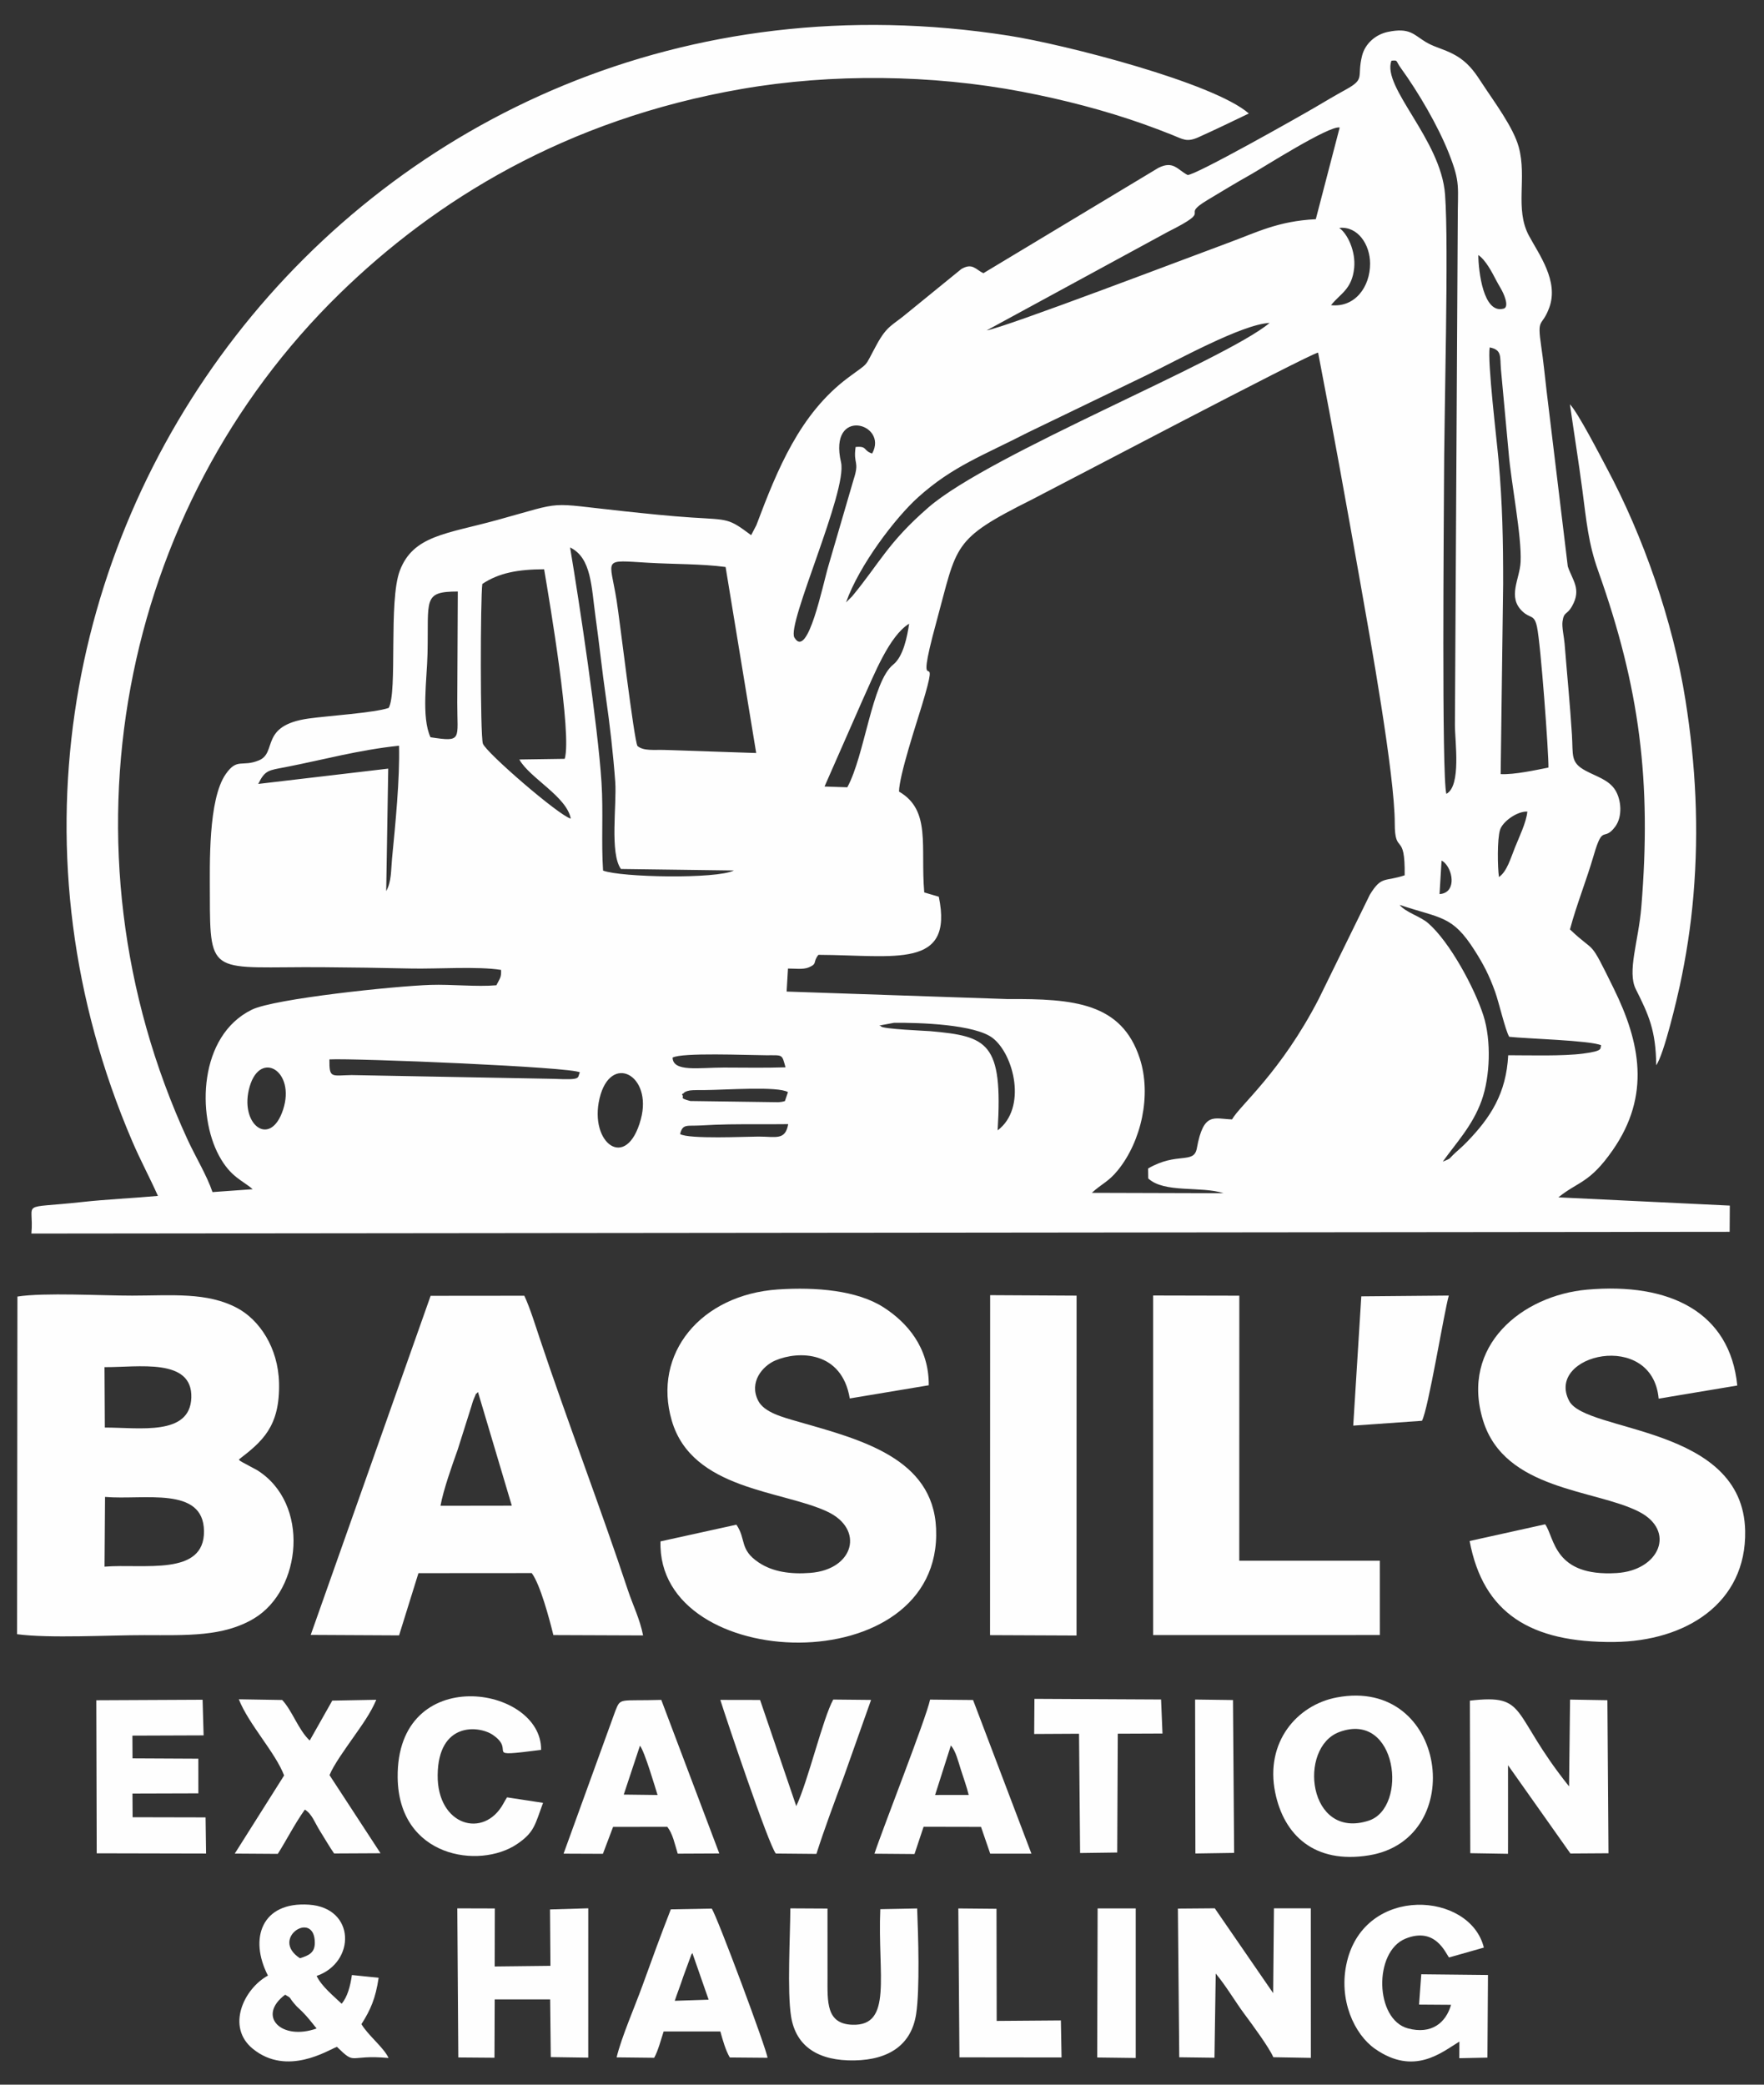 <?xml version="1.0" encoding="UTF-8"?> <svg xmlns="http://www.w3.org/2000/svg" xmlns:xlink="http://www.w3.org/1999/xlink" xmlns:xodm="http://www.corel.com/coreldraw/odm/2003" xml:space="preserve" width="77mm" height="91mm" version="1.1" style="shape-rendering:geometricPrecision; text-rendering:geometricPrecision; image-rendering:optimizeQuality; fill-rule:evenodd; clip-rule:evenodd" viewBox="0 0 7700 9100"><rect x="0" y="0" width="7700" height="9100" fill="#333333" stroke="none"/> <defs> <style type="text/css"> .fil0 {fill:#FEFEFE} </style> </defs> <g id="Слой_x0020_1">  <path class="fil0" d="M3311.16 4961.37c-52.89,0.06 -304.78,12.12 -342.39,-11.01 11.24,-46.01 28.97,-34.02 91.46,-37.65 39.66,-2.29 81.2,-4.03 121.74,-4.67 86.22,-1.35 172.44,0.08 258.61,-1.01 -13.01,72.2 -52.99,54.31 -129.42,54.34zm-513.88 -75.59c-61.98,229.47 -226.92,104.22 -180.16,-91.33 47.83,-200 232.48,-102.4 180.16,91.33zm-1561.22 -43.05c-55.81,172.62 -194.76,64.62 -145.93,-100.72 46.9,-158.78 200,-66.56 145.93,100.72zm1740.86 -64.58c1.79,-1.81 4.66,-7.15 5.64,-5.15 2.14,4.32 -4.02,-6.96 28.78,-12.93 11.44,-2.08 49.12,-1.58 62.72,-1.66 92.19,-0.54 322.03,-17.9 365.5,8.97l-13.45 39.18c-13.69,3.15 -11.88,3.58 -28.31,4.83l-384.52 -5.29c-54.68,-14.36 -22.4,-14.19 -36.36,-27.95zm-1539.02 -153.7c110.42,-5.81 1064.02,33.22 1093.39,56.84 -13.09,24.18 12.12,33.81 -113.65,28.08l-882.73 -16.46c-88.28,1.57 -97.86,16.36 -97.01,-68.46zm1497.98 -7.74c40.12,-22.97 322.76,-10.82 408.44,-10.33 73.84,0.42 68.15,-6.49 84.52,52.65 -88.49,2.99 -179.59,1.1 -268.36,1.04 -109.95,-0.09 -222.4,20.79 -224.6,-43.36zm902.02 -139.92l64.45 -12.01c114.09,-1.29 353.56,7.05 430.6,66.27 93.16,71.59 151.12,305.74 21.84,403.2 23.38,-384.1 -43.77,-410.67 -293.46,-432.94 -17.51,-1.55 -210.54,-9.18 -215.72,-21.15 -1.4,-3.21 -5.33,-1.88 -7.71,-3.37zm2459.92 594.07c58.12,-81.67 130.57,-157.27 169.8,-267.56 37.04,-104.11 42.56,-260.75 7.74,-369.9 -38.04,-119.25 -147.09,-322.16 -241.61,-403.84 -34.8,-30.06 -97.35,-46.5 -124.32,-79.53 182.8,60.78 230.2,45.65 327.83,199.29 38.62,60.8 62.82,107.07 89.18,180.4 16.73,46.55 44.98,169.72 61.52,196.12 75.28,8.35 355.59,15.67 401.27,37.05 -6.65,14.05 13.64,24.14 -78.22,36.22 -89.58,11.78 -234.28,7.33 -327.54,7.26 -8.68,166.16 -76.16,271.16 -180.64,378.86 -18.89,19.47 -30.37,28.76 -50.24,46.97 -32.61,29.91 -14.1,21.96 -54.77,38.66zm-5.32 -1314.21c8.54,5.99 6.82,1.89 17.8,14.29 34.14,38.58 43.77,127.08 -26.59,131.94l8.79 -146.23zm250.48 71.75c-5.99,-44.52 -7.98,-164.02 4.71,-205.61 11.02,-36.15 74.44,-82.08 119.24,-80.11 -3.67,45.43 -36.6,113.28 -53.95,156.72 -19.54,48.93 -35.49,105.72 -70,129zm-5415.76 -406.42c30.05,-61.5 45.71,-59.05 119.56,-73.41 165.44,-32.16 318.04,-74.86 495.06,-93.38 3.78,143.87 -15.99,343.31 -30.67,493.66 -4.48,45.88 -1.84,100.24 -25.34,140.84l8.85 -534.48 -567.46 66.77zm978.22 -873.05c72.48,-48.25 155.45,-63.62 269.74,-63.98 24,142.7 122.17,719.75 89.86,827.51l-198.08 2.87c44.82,80.92 206.66,161.39 224.48,258.11 -51.48,-12.94 -370.37,-288.9 -383.59,-327.37 -12.1,-35.18 -11.02,-635.86 -2.41,-697.14zm-226.26 669.32c-40.73,-87.6 -15.39,-252.83 -12.95,-366.2 5.1,-236.55 -22.08,-269.6 132.12,-270.08l-2.36 484.87c-0.35,162.51 24.04,172.84 -116.81,151.41zm2045.06 237.1c1.36,-72.14 75.21,-294.76 99.59,-375.12 93.1,-306.8 -43.4,26.81 63.94,-366.58 92.26,-338.08 65.84,-357.42 415.42,-532.45 68.32,-34.21 1214.65,-637.85 1250.46,-642 64.66,333.86 125.09,670.45 185.21,1009.9 41.25,233 149.51,833 149.4,1045.12 -0.07,142.41 45.95,31.35 43.21,226.67 -88.15,29.27 -100.61,1.02 -151.79,84.31l-223.18 455.13c-165.88,321.16 -343.78,464.16 -378.54,526.04 -78.11,-2.12 -124.24,-35.61 -153.68,126.25 -12.87,70.75 -85.94,14.2 -212.69,88.03l0.62 43.44c70.22,65.2 228.81,32.27 329.04,64.48l-575.5 -1.67c46.15,-41.76 72.48,-47.81 113.57,-98.38 102.92,-126.64 147.66,-328.82 96.02,-487.86 -78.98,-243.23 -287.21,-261.6 -577.2,-259.58l-964.49 -32.76 5.94 -100.5c29.04,-0.26 66.31,5.56 91.46,-5.32 39.01,-16.89 15.03,-21.39 41.4,-54.54 334.87,1.79 590.97,63.35 525.51,-253.61l-63.52 -18.77c-17.16,-201.62 30.68,-358.58 -110.2,-440.23zm-159.85 -397.79c51.32,-112.08 116.45,-281.07 204.05,-335.11 -8.27,56.78 -25.63,143.62 -69.37,178.54 -93.25,74.47 -124.31,396.79 -200.51,535.66l-99.42 -3.28 165.25 -375.81zm-862.89 216.11c-47.06,-1.52 -91.97,5.55 -119,-17.34 -15.5,-29.54 -76.96,-548.22 -90.95,-635.59 -29.95,-187.2 -66.07,-176.11 139.7,-164.11 111.96,6.53 230.4,4.29 336.05,18.41l133.58 812 -399.38 -13.37zm302.04 526.14c-74.96,38.13 -493.11,30.32 -571.1,0.43 -8.39,-124.87 1.47,-254.43 -6.82,-384.69 -15.96,-250.45 -96.18,-781.38 -137.13,-1025.76 93.65,44.79 92.75,172.06 110.89,301.71 16.48,117.83 28.49,235.13 45.54,353.23 16.78,116.29 31.89,247.38 40.63,367.92 7.2,99.37 -24.65,312.19 24.93,380.62l493.06 6.54zm531.35 -1848.66c-11.24,76.97 18.26,59.69 -8.75,141.76l-109.5 375.13c-24.89,82.93 -90.69,413.98 -149.09,314.85 -34.56,-58.67 232.51,-639.6 203.61,-764.66 -56.72,-245.4 208.84,-170.22 135.78,-38.39 -41.03,-13.74 -19.56,-33.46 -72.05,-28.69zm3024.16 1399.43c-53.57,10.57 -148.99,31.65 -208.55,28.57l10.83 -828.94c0.16,-193.86 -3.02,-348.63 -19.73,-539.03 -8.13,-92.63 -49.68,-434.02 -38.97,-494.65 54.51,10.66 44.34,39.58 49.18,96.84l33.71 364.49c10.54,128.82 57.57,363.57 52.02,475.31 -3.78,75.8 -59.1,153.7 8.98,216.56 34.6,31.95 50.25,10.86 62.47,66.05 16.48,74.53 51.74,557.94 50.06,614.8zm-3065.98 -721.07c57.59,-163.16 216.49,-370.74 314.82,-459.07 150.89,-135.57 282.09,-181.32 480.18,-283.15l515.74 -249.05c130.98,-63.23 418.56,-223.55 538.42,-228.6 -202.98,167.63 -1220.73,571.84 -1489.71,805.45 -177.18,153.89 -212.79,242.97 -333.11,388.33l-26.34 26.09zm2838.34 -1405.13c11.87,22.73 23.04,38.96 30.6,56.23 29.14,66.46 0.13,66.73 0.04,66.91 -87.16,22.55 -108.37,-162.81 -109.12,-234.29 32.77,22.37 59.71,75.21 78.48,111.15zm-721.28 107.88c38.26,-49.6 91.83,-68.1 101.01,-163.43 6.96,-72.22 -28.85,-148.64 -65.33,-173.94 81.1,-8.73 134.84,72.79 134.8,156.13 -0.04,100.54 -65.18,191.95 -170.48,181.24zm-712.17 -320.25c212.21,-106.4 42.7,-60.91 173.85,-139.5 62.45,-37.42 122.44,-74.25 189.23,-111.6 45.87,-25.64 341.96,-214.6 386.81,-204.33l-104.26 400.26c-165.55,8.34 -257.12,57.22 -382,103.1 -149.38,54.89 -976.55,370.53 -1054.76,382.34l791.13 -430.27zm1205.06 1118.45c0.35,-336.35 21.7,-1052.44 4.75,-1281.38 -17.82,-240.71 -276.52,-467.57 -234.19,-584 30.15,-3.18 17.69,-0.41 40.47,30.96 77.46,106.69 162.98,253.54 209.96,372.02 52.63,132.73 38.57,144.98 39.12,300l-12.31 2195.64c-0.26,72.08 28.71,267.23 -37.35,301.56 -21.17,-73.26 -10.55,-1233.01 -10.45,-1334.8zm-5375.47 3073.22c-24.49,-72.72 -74.12,-153.8 -108.07,-227.46 -590.08,-1280.02 -296.68,-2757.77 663.33,-3694.64 416.66,-406.61 985.06,-759.64 1754.63,-893.23 394.16,-68.41 831.28,-62.88 1222.61,11.77 183.26,34.95 364.22,82.38 527.65,140.11 46.51,16.42 82.99,30.56 124.79,46.96 52.92,20.74 66.55,35.46 120.45,11.19 70.87,-31.93 144.11,-67.19 218.3,-102.96 -153.45,-134.34 -803.15,-301.33 -1047.5,-339.62 -2829.24,-443.33 -4896.72,2331.5 -3826.11,4826.86 36.45,84.96 74.14,153.45 111.74,237.68 -109.85,9.97 -223.8,14.92 -331,26.68 -281.9,30.92 -208.08,-8.29 -221.33,137.69l7413.03 -7.57 0.71 -114.51 -748.3 -35.99c87.49,-70.84 135.95,-60.21 237.7,-206.83 166.09,-239.35 119.09,-470.09 4.29,-703.99 -112.64,-229.5 -74.39,-146.67 -191.48,-258.79 28.96,-108.7 70.23,-208.64 104.24,-325.07 40.16,-137.53 41.94,-55.49 92.76,-122.76 33.88,-44.84 26.62,-118.68 1,-159.93 -28.11,-45.29 -82.39,-59.37 -129.89,-85.07 -66.95,-36.19 -53.83,-65.94 -59.54,-157.37 -8.22,-131.69 -21.47,-265.83 -32.05,-397.94 -2.17,-27.04 -12.51,-71.94 -8.97,-96.14 6.59,-45.05 18.4,-25.89 41.52,-66.63 42.55,-75 1.32,-113.47 -18.53,-173.71l-92.81 -768.18c-7.44,-64.32 -13.97,-130.27 -23.11,-191.58 -19.7,-132.01 2.91,-81.2 35.33,-170.6 41.92,-115.54 -45.64,-232.19 -89.1,-313.35 -62.62,-116.97 -7.74,-251.83 -44.39,-386.77 -23.51,-86.53 -109.48,-200.61 -157.14,-273.74 -30.98,-47.56 -55.53,-84.26 -100.19,-114.97 -53.12,-36.51 -102.49,-42.44 -146.8,-68.73 -53.91,-31.98 -70.03,-65.89 -168.24,-44.99 -51.26,10.92 -98.03,49.8 -111.61,104.09 -23.52,94.01 15.87,99.66 -69.81,146.86 -47.65,26.25 -89.15,50.88 -136.14,78.64 -56.61,33.44 -524.47,298.28 -555.6,294.69 -43.89,-22.41 -61.67,-64.14 -127.49,-30.96l-763.91 459.79c-33.26,-15.75 -47.72,-46.92 -96.32,-18.14l-231.64 188.6c-69.82,59.23 -90.97,55.61 -137.9,141.58 -57.85,105.97 -27.63,71.57 -125,144.32 -210.57,157.32 -308.82,401.2 -400.04,643.58l-22.75 43.63c-100.13,-74.74 -96.77,-66.71 -258.48,-77.05 -96.1,-6.15 -197.41,-16.95 -294.74,-27.28 -349.92,-37.17 -249.73,-46.04 -555.78,38.22 -220.46,60.7 -366.33,66.94 -424.66,221.19 -49.98,132.17 -9.27,528.93 -48.5,598.89 -61.23,21.49 -268.73,34.84 -350.22,46.44 -214.69,30.56 -134.91,148.83 -216.11,182.41 -74.48,30.82 -94.4,-12.2 -144.81,59.8 -77.47,110.62 -69.53,395.46 -69.49,527.55 0.13,363.38 7.73,312.46 490.25,315.66 128.61,0.85 257.99,2.81 387.25,5.71 111.09,2.5 293.26,-10.34 393.66,6.13 1.12,34.09 -4.43,34.97 -20.46,67 -86.3,7.58 -195.83,-4.69 -287.51,-1.64 -157.71,5.25 -681.68,60.11 -779.89,108.2 -232.57,113.87 -239.8,459.92 -143,637.97 51.05,93.91 101.63,106.28 146.59,145.72l-175.42 12.58z"></path> <path class="fil0" d="M456.34 6838.79l2.19 -304.46c169.99,14.46 429.57,-48.18 431.91,148.99 2.35,198.48 -262.83,141.57 -434.1,155.47zm-0.15 -870.98c145.7,1.34 384.78,-42.15 378.92,133.32 -5.63,167.99 -225.71,130.25 -377.49,130.42l-1.43 -263.74zm586.35 403.26c101.62,-78.46 179.88,-143.15 175.48,-333.79 -3.56,-155.22 -86.32,-276.37 -183.3,-327.84 -131.44,-69.76 -284.13,-54.08 -457.36,-53.8 -133.21,0.21 -385.02,-14.23 -501.31,4.05l-1.51 1473.92c141.63,18.89 402.2,3.81 556.64,4.07 185.93,0.32 344.61,7.19 478.14,-73.18 207.43,-124.85 245.32,-501.35 13.26,-646.88l-62.67 -33.68c-24.41,-15 -6.15,-2.25 -17.37,-12.87z"></path> <path class="fil0" d="M2883.21 6728.4c-18.26,577.55 1232.69,619.54 1202.9,-56.28 -13.58,-308.08 -330.06,-388.24 -599.29,-465.51 -70.34,-20.2 -151.3,-40.98 -177.39,-92.45 -41.18,-81.23 19.53,-151.8 75.01,-175.49 102.11,-43.62 290.43,-41.48 324.89,165.83l344.8 -57.54c1.2,-165.52 -95.1,-274.37 -197.01,-340.01 -115.47,-74.37 -295.09,-89.31 -460.2,-78.36 -337.18,22.36 -550.26,279.84 -464.56,572.76 88.5,302.51 478.93,303.64 678.66,397.03 163.32,76.37 117.2,252.78 -73.9,267.58 -87.15,6.75 -163.98,-4.67 -224.47,-44.75 -86.33,-57.21 -54.42,-102 -98.24,-165.68l-331.2 72.87z"></path> <path class="fil0" d="M2086.34 6076.34l147.72 496.23 -311.25 0.45c11.95,-67.67 50.8,-177.15 75.05,-244.99l59.41 -188.02c3.46,-11.57 7.06,-24.71 10.78,-33.03 21.44,-47.91 1.24,-9.21 18.29,-30.64zm-259.82 790.83l494.45 -0.35c36.91,48.49 77.29,200.54 94.57,270.59l391.6 1.52c-14.07,-71.85 -45.06,-133.24 -66.4,-197.71 -117.17,-354.03 -264.24,-737.63 -385.25,-1100.19 -17.05,-51.06 -42.49,-133.57 -66.81,-184.91l-408.99 0.37 -523.37 1480.22 385.67 2 84.53 -271.54z"></path> <path class="fil0" d="M6415.02 6726.74c59.16,314.76 265.61,444.49 631.22,440.81 312.56,-3.16 577.47,-169.52 571.55,-484.72 -8.7,-462.83 -694.81,-427.67 -768.18,-567.5 -106.31,-202.61 363.04,-313.44 390.6,-9.99l343.16 -57.31c-31.8,-320.85 -295.69,-450.42 -655.41,-418.56 -284.02,25.16 -554.88,245.31 -454.15,571.35 94.2,304.88 486.31,299.79 679.07,397.31 164.66,83.31 91.44,257.06 -95.98,268.52 -275.81,16.89 -270.23,-154.56 -312.16,-212.85l-329.72 72.94z"></path> <polygon class="fil0" points="5033.65,7137.47 6023.1,7137.26 6023.02,6812.76 5409.5,6812.72 5409.73,5655.92 5033.61,5655.08 "></polygon> <polygon class="fil0" points="4321.64,7137.67 4699.13,7139.29 4699.33,5655.68 4322.12,5653.62 "></polygon> <path class="fil0" d="M7014.02 2043.74c-30.99,-58.02 -125.22,-241.32 -161.18,-278.98 17.48,122.89 37.94,249.97 54.43,375.33 17.9,136.09 25.76,230.65 68.66,351.18 181.69,510.44 233.75,918.39 188.54,1468.53 -12.22,148.78 -62.64,281.1 -24.06,358.09 55.61,110.96 87.81,179.49 89.05,332.11 34.33,-47.17 92.38,-297.25 103.42,-348.76 27.31,-127.46 47.68,-257.7 59.06,-392.65 24.72,-293.07 9.92,-569.69 -34.7,-852 -54.8,-346.87 -185.22,-717.15 -343.22,-1012.85z"></path> <path class="fil0" d="M6582.63 7705.53l272.39 385.4 166.13 -1.08 -4.71 -668.13 -163.04 -2.67 -4.31 378.82c-258.96,-323.36 -175.87,-403.74 -432.89,-374.25l1.68 665.9 164.63 2.68 0.2 -63.63 -0.08 -323.04z"></path> <path class="fil0" d="M5846.23 7560.58c253.62,-94.1 301.54,330.37 128.47,386.83 -265.41,86.6 -310.9,-319.13 -128.47,-386.83zm-280.01 263.49c37.92,187.18 171.87,313.55 409.84,274.72 434.62,-70.93 340.59,-780.42 -141.15,-689.1 -174.36,33.06 -312.98,195.8 -268.69,414.38z"></path> <path class="fil0" d="M5306.73 8614.86c44.75,53.36 85.51,123.35 125.51,177.09 31.71,42.6 107.29,145.1 125.93,188.14l163.81 2.85 -0.22 -652.7 -160.86 0 -3.42 370.19 -254.92 -370.32 -160.97 1.28 5.9 648.94 153.73 1.99 5.51 -367.46z"></path> <path class="fil0" d="M6333.93 8751.31c-22.19,78.1 -85.03,130.78 -188.36,102.95 -144.36,-38.88 -150.6,-335.01 -10.36,-391.75 130.21,-52.69 174.08,62.42 189.93,82.19l152.01 -43.15c-60.06,-244.13 -517.25,-274.27 -597.42,61.1 -39.95,167.11 33.25,318.62 122.22,380.8 170.97,119.48 290.95,15.39 368.39,-31.59l-0.35 72.54 122.75 -2.59 2.42 -360.65 -291.18 -3.08 -9.68 132.26 139.63 0.97z"></path> <path class="fil0" d="M1382.02 8854.69c-153.25,54.73 -262.35,-53.65 -137.35,-147.51 29.76,17.29 14.63,8.94 38.28,37.19 17.14,20.49 15.16,15.91 36.78,37.34 24.08,23.87 42.47,48.93 62.29,72.98zm-72.77 -306.63c-133.67,-87.08 64.7,-213.68 64.92,-67.44 0.07,43.59 -26.15,55.42 -64.92,67.44zm72.83 77.33c170.91,-59.24 170.7,-297.28 -33.35,-311.15 -206.34,-14.03 -262.7,147.15 -179.15,309.59 -104.68,56.71 -184.11,224.11 -65.48,320.01 149.78,121.06 327.67,5.44 366.59,-8.98 85.91,83.71 45.81,32.4 225.46,48.56 -21.94,-46.75 -88.47,-97.35 -118.48,-147.63 39.55,-61.83 61.76,-112.32 75.12,-202.49l-116.7 -11.91c-7.04,49.3 -19.67,95.84 -44.83,125.28 -32.64,-31.68 -87.14,-74.94 -109.18,-121.28z"></path> <polygon class="fil0" points="2159.39,8727.78 2401.45,8727.66 2404.22,8979.59 2567.73,8981.92 2567.79,8330.08 2400.86,8335.06 2402.69,8581.23 2159.29,8583.98 2159.9,8330.78 1996.15,8330.3 2000.54,8981.1 2158.41,8982.34 "></polygon> <polygon class="fil0" points="577.93,7576.31 888.77,7575.2 884.33,7419.68 420.34,7421.95 422.14,8090.04 899.53,8091.09 897.35,7933.25 578.84,7932.55 578.22,7829.15 865.87,7828.3 865.73,7677.03 578.44,7675.6 "></polygon> <path class="fil0" d="M4150.71 7619.2c21.64,25.46 31.3,67.38 44.07,107.36 11.25,35.22 24.38,70.64 33.68,108.71l-146.69 0.17 68.94 -216.24zm-119.14 355.04l250.7 0.49 40.11 116.87 179.88 -0.08 -254.72 -670.65 -187.66 -1.78c-16.55,80.37 -207.78,565.51 -242.86,672.72l174.82 1.43 39.73 -119z"></path> <path class="fil0" d="M2793.49 7620.24c20.57,25.67 66.38,182.39 76.81,215.25l-147.57 -1.79 70.76 -213.46zm-117.35 354.55l236.78 -0.33c24.31,31.64 31.33,71.78 45.46,117.11l181.44 -0.83 -253.25 -670.39c-184.58,5.53 -176.7,-11.33 -200.47,47.82l-226.06 623.39 171.63 0.7 44.47 -117.47z"></path> <path class="fil0" d="M3449.87 8330.36c-0.45,122.49 -14.24,362.11 3.22,471.71 21.28,133.58 122.02,194.82 276.67,192.02 153.67,-2.79 249,-70.52 269.24,-202.33 16.61,-108.31 9.11,-344.69 4.43,-460.99l-160.88 3.17c-12.22,288.56 55.45,510.89 -122.41,504.48 -114.16,-4.11 -108.12,-99.17 -107.93,-207.1 0.17,-100.3 0.07,-200.63 -0.11,-300.12l-162.23 -0.84z"></path> <path class="fil0" d="M1042.4 7417.66c44.19,110.75 158.39,230.41 197.81,332.45l-215.43 341.16 187.78 1.24c40.15,-63.27 71.37,-127.21 118.21,-193.42 32.64,21.23 41.23,54.2 67.07,95.19 23.72,37.62 40.36,67.57 60.59,96.48l202.57 -1.02 -222.64 -341.01c18.42,-45.59 71.96,-119 103.98,-164.81 38.89,-55.64 75.05,-104.98 100.2,-164.06l-192.14 3.64 -98.49 174.28c-50.1,-47.51 -75.01,-128.32 -119.98,-176.99l-189.53 -3.13z"></path> <path class="fil0" d="M3022.31 8525.49l70.85 203.31 -147.8 5.09c10.92,-33.13 25.07,-68.49 37.72,-107.29l34.83 -94.73c0.81,-1.4 2.76,-4.39 4.4,-6.38zm-166.72 457.05c17.53,-31.56 29.24,-78.51 41.25,-114.75l247.51 -0.13c10.81,39.32 23.62,84.14 41.31,113.5l164.61 1.38c-3.03,-35.15 -220.02,-618.07 -243.61,-651.19l-178.51 3.29c-43.37,111.15 -83.14,220.02 -122.37,328.98 -33.55,93.16 -93.18,229.32 -114.2,317.11l164.01 1.81z"></path> <path class="fil0" d="M2205.05 7859.15c-1.38,2.39 -6.14,10.93 -7.67,13.72 -85.31,155.79 -289.21,96.8 -286.95,-124.25 2.39,-234.01 181.09,-216.59 241.21,-175.24 106.42,73.18 -56.45,99.17 210.3,65.14 3.53,-281.31 -632.31,-382.72 -626.09,121.15 4.29,348.31 356.5,400.67 520.44,290.46 76.48,-51.41 78.93,-84.65 114.12,-180.37l-157.08 -23.98 -8.28 13.37z"></path> <path class="fil0" d="M3144.25 7420.38c26.04,83.07 210.15,630.89 242.25,670.65l177.2 1.63c34.23,-107.6 78.28,-225.09 119.85,-337.31l118.72 -334.86 -165.06 -1.65c-45.43,82.16 -108.75,352.24 -161.42,465.21l-157.94 -463.34 -173.6 -0.33z"></path> <path class="fil0" d="M6206.9 6202.01c27.4,-48.56 96.04,-472.01 117.25,-546.64l-381.98 3.42 -35.19 564.35 299.92 -21.13z"></path> <polygon class="fil0" points="4514.32,7569.14 4710.07,7568.08 4714.75,8088.78 4876.76,8086.57 4879.15,7567.89 5074.35,7567.09 5068.19,7418.55 4515.4,7415.73 "></polygon> <polygon class="fil0" points="4188.03,8980.63 4633.76,8981.17 4630.85,8819.54 4350.61,8821.7 4349.8,8332.24 4183.14,8330.71 "></polygon> <polygon class="fil0" points="5217.99,8090.84 5387.07,8088.24 5382.11,7421.01 5216.74,7418.8 "></polygon> <polygon class="fil0" points="4789.35,8981.29 4957.5,8983.42 4957.52,8330.52 4791.23,8330.54 "></polygon> </g> </svg> 